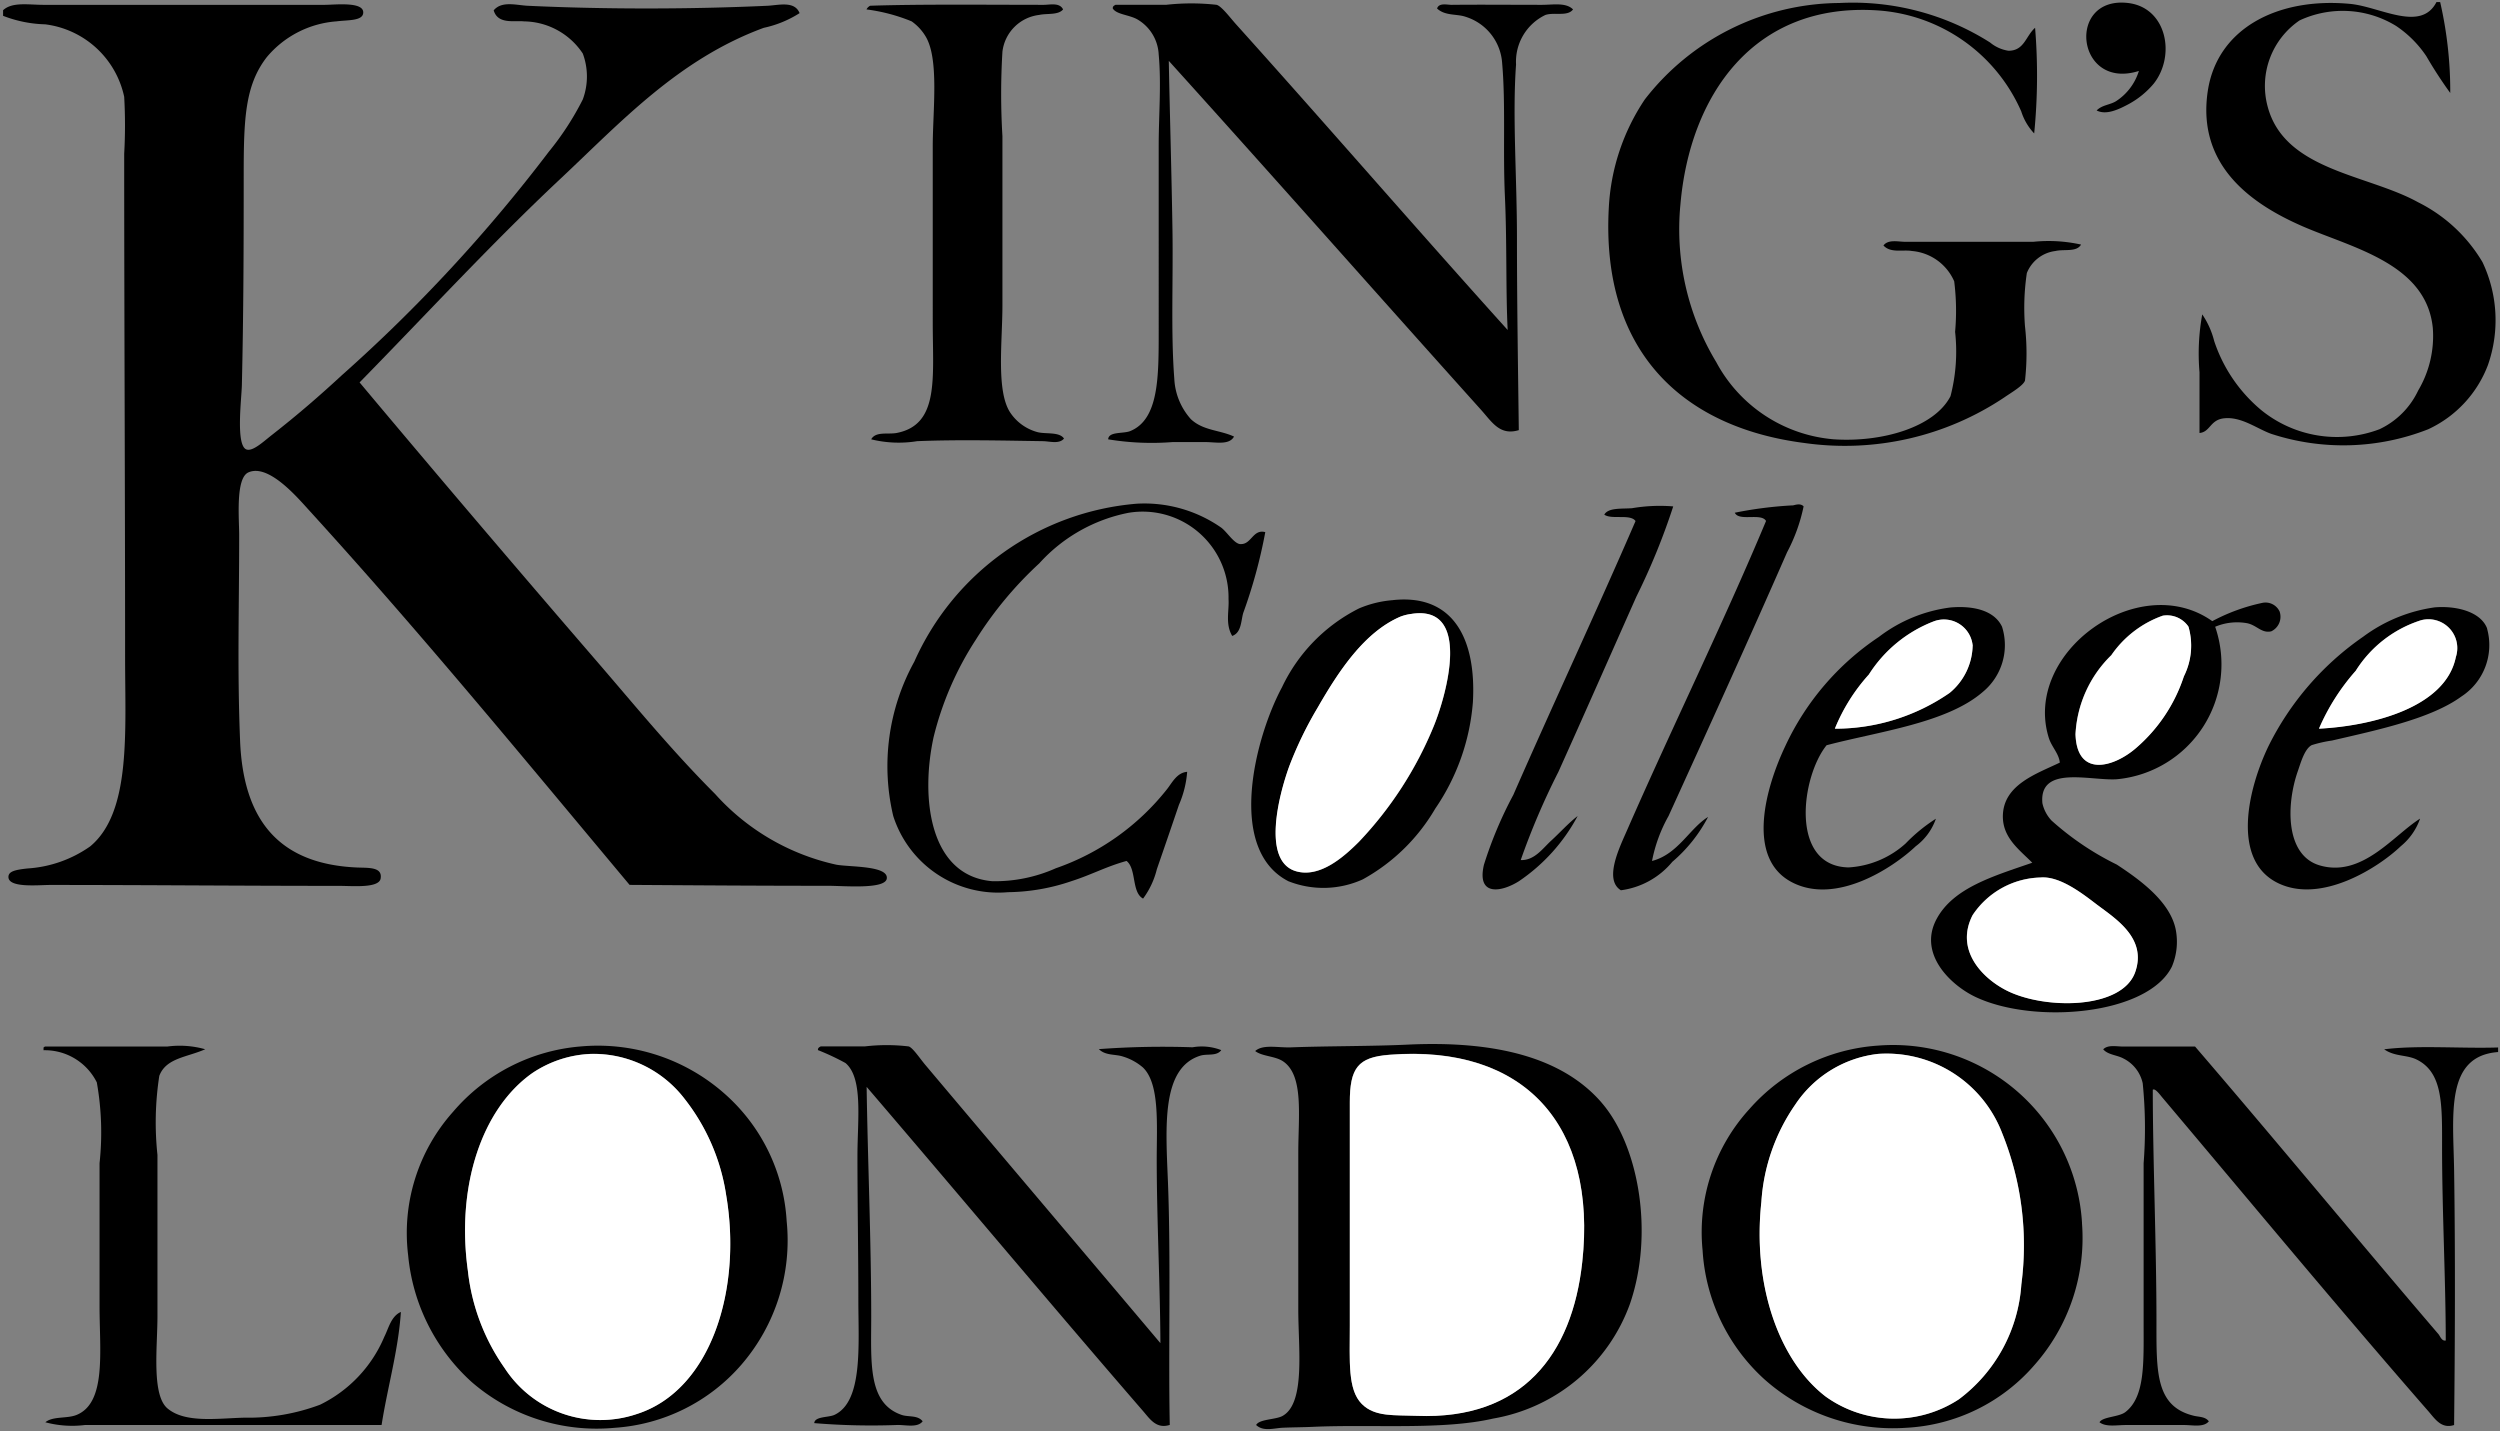 <svg xmlns="http://www.w3.org/2000/svg" xmlns:xlink="http://www.w3.org/1999/xlink" id="Group_2068" data-name="Group 2068" width="96.583" height="55.287" viewBox="0 0 96.583 55.287"><rect x="0" y="0" width="96.583" height="55.287" fill="#808080" stroke="none"/><defs><clipPath id="clip-path"><rect id="Rectangle_938" data-name="Rectangle 938" width="96.583" height="55.287" fill="none"></rect></clipPath><clipPath id="clip-path-2"><rect id="Rectangle_937" data-name="Rectangle 937" width="96.39" height="55.133" fill="none"></rect></clipPath></defs><g id="Group_2067" data-name="Group 2067" clip-path="url(#clip-path)"><g id="Group_2066" data-name="Group 2066" transform="translate(0.119 0.08)"><g id="Group_2065" data-name="Group 2065" clip-path="url(#clip-path-2)"><g id="Group_2064" data-name="Group 2064"><g id="Group_2063" data-name="Group 2063" clip-path="url(#clip-path-2)"><path id="Path_55801" data-name="Path 55801" d="M289.647,136.707v.177c-2.047.151-1.736,2.4-1.7,4.543.05,3.309.033,6.832,0,9.866-.494.16-.736-.237-.994-.532-3.481-3.99-6.9-8.118-10.292-12.137-.1-.124-.272-.349-.355-.284,0,2.638.142,6.039.142,8.943,0,1.952-.047,3.3,1.455,3.655.183.044.438.03.568.213-.2.243-.627.142-.958.142h-2.236c-.37,0-.778.086-1.029-.106.115-.216.742-.2.994-.39.769-.583.71-1.913.71-3.372v-6.246a17.423,17.423,0,0,0-.035-3.088,1.4,1.4,0,0,0-.745-.958c-.248-.136-.6-.139-.781-.355.186-.186.515-.106.781-.106h2.768c3.129,3.638,6.293,7.479,9.4,11.108.074.089.127.278.284.248,0-2.292-.142-5.013-.142-7.453,0-1.638.044-2.907-.994-3.407-.373-.18-.843-.106-1.242-.39,1.325-.166,2.957-.024,4.4-.071" transform="translate(-193.256 -96.32)"></path><path id="Path_55802" data-name="Path 55802" d="M298.209,10.316a5.237,5.237,0,0,1,.213,3.975,4.479,4.479,0,0,1-2.307,2.484,8.958,8.958,0,0,1-6.069.177c-.553-.2-1.148-.668-1.81-.6-.553.053-.538.529-.958.568V14.574a8.4,8.4,0,0,1,.106-2.236,3.22,3.22,0,0,1,.461,1.029,5.885,5.885,0,0,0,1.81,2.662,4.641,4.641,0,0,0,4.578.745,3.119,3.119,0,0,0,1.491-1.491,4.132,4.132,0,0,0,.568-2.413c-.245-2.5-3.111-3.1-5.04-3.939-1.9-.831-4.09-2.3-3.655-5.217.364-2.44,2.724-3.635,5.5-3.372,1.156.109,2.733,1.109,3.336-.071h.142a15.418,15.418,0,0,1,.39,3.513,16.554,16.554,0,0,1-.923-1.42,4.244,4.244,0,0,0-1.171-1.171,3.947,3.947,0,0,0-3.726-.213,3.06,3.06,0,0,0-1.242,3.3c.642,2.508,3.859,2.638,5.82,3.726a6,6,0,0,1,2.484,2.307" transform="translate(-202.423 -0.272)"></path><path id="Path_55803" data-name="Path 55803" d="M302.867,80.142a2.371,2.371,0,0,1-.994,2.626c-1.171.858-3.271,1.3-5,1.7a4.924,4.924,0,0,0-.781.177c-.275.145-.423.68-.532.994-.455,1.289-.5,3.268.852,3.655,1.635.47,2.842-1.168,3.868-1.81a2.4,2.4,0,0,1-.745,1.065c-.858.822-3.079,2.248-4.756,1.42-1.8-.89-1.15-3.638-.355-5.288a11.164,11.164,0,0,1,3.655-4.223,6.038,6.038,0,0,1,2.768-1.136c.849-.068,1.777.172,2.023.816m-1.207,1.1a1.113,1.113,0,0,0-1.349-1.42,4.631,4.631,0,0,0-2.52,1.952,8.335,8.335,0,0,0-1.42,2.236c2.082-.109,4.895-.825,5.288-2.768" transform="translate(-206.903 -55.938)"></path><path id="Path_55804" data-name="Path 55804" d="M306.863,80.991a1.113,1.113,0,0,1,1.349,1.42c-.393,1.943-3.206,2.659-5.288,2.768a8.335,8.335,0,0,1,1.42-2.236,4.63,4.63,0,0,1,2.52-1.952" transform="translate(-213.454 -57.106)" fill="#fff"></path><path id="Path_55805" data-name="Path 55805" d="M265.72,79.07a.622.622,0,0,1-.319.781c-.382.086-.565-.254-.958-.319a2.181,2.181,0,0,0-1.207.142,4.458,4.458,0,0,1-3.8,5.891c-1.008.068-3.008-.562-2.875.923a1.413,1.413,0,0,0,.355.674,11.005,11.005,0,0,0,2.52,1.7c.887.583,2.041,1.414,2.271,2.484a2.466,2.466,0,0,1-.142,1.455c-.929,1.881-5.341,2.245-7.595,1.171-.949-.452-2.227-1.662-1.491-3.017.651-1.2,2.192-1.647,3.691-2.165-.494-.5-1.148-.961-1.136-1.81.021-1.207,1.3-1.624,2.2-2.058-.033-.349-.316-.606-.426-.958-1.02-3.295,3.478-6.518,6.317-4.507a7.314,7.314,0,0,1,1.952-.71.6.6,0,0,1,.639.319m-3.691,2.52a2.638,2.638,0,0,0,.177-1.916,1,1,0,0,0-.994-.426,4.058,4.058,0,0,0-1.987,1.526,4.588,4.588,0,0,0-1.384,3.052c.053,1.692,1.479,1.284,2.342.532a6.2,6.2,0,0,0,1.845-2.768m-1.881,11.428c.461-1.307-.76-2.061-1.455-2.591-.529-.4-1.437-1.13-2.2-1.065a3.247,3.247,0,0,0-2.626,1.455c-.686,1.34.367,2.431,1.313,2.91,1.473.745,4.457.739,4.969-.71" transform="translate(-177.776 -55.54)"></path><path id="Path_55806" data-name="Path 55806" d="M275.486,80.834a2.639,2.639,0,0,1-.177,1.916,6.2,6.2,0,0,1-1.845,2.768c-.864.751-2.289,1.159-2.342-.532a4.588,4.588,0,0,1,1.384-3.052,4.058,4.058,0,0,1,1.987-1.526,1,1,0,0,1,.994.426" transform="translate(-191.056 -56.701)" fill="#fff"></path><path id="Path_55807" data-name="Path 55807" d="M274.138.358c1.5.169,1.863,2.032.994,3.123a3.345,3.345,0,0,1-.958.781c-.373.2-.87.444-1.242.248.21-.213.512-.213.745-.355a2.139,2.139,0,0,0,.887-1.171c-2.428.769-2.815-2.9-.426-2.626" transform="translate(-192.051 -0.323)"></path><path id="Path_55808" data-name="Path 55808" d="M261.987,115.687c.7.529,1.916,1.284,1.455,2.591-.512,1.449-3.5,1.455-4.969.71-.946-.479-2-1.57-1.313-2.91a3.247,3.247,0,0,1,2.626-1.455c.763-.065,1.671.662,2.2,1.065" transform="translate(-181.07 -80.801)" fill="#fff"></path><path id="Path_55809" data-name="Path 55809" d="M236.986,143.381a7.407,7.407,0,0,1-1.845,5.5,7.025,7.025,0,0,1-4.933,2.413,7.458,7.458,0,0,1-5.5-1.881,7.317,7.317,0,0,1-2.378-4.969,7.055,7.055,0,0,1,1.81-5.465,7.27,7.27,0,0,1,4.969-2.449,7.311,7.311,0,0,1,7.879,6.85m-2.342,2.378a11.566,11.566,0,0,0-.745-5.856,4.778,4.778,0,0,0-4.791-3.052,4.441,4.441,0,0,0-3.194,1.952,7.418,7.418,0,0,0-1.313,3.762c-.349,3.241.692,6.149,2.484,7.524a4.548,4.548,0,0,0,5.146.106,6.041,6.041,0,0,0,2.413-4.436" transform="translate(-156.672 -96.215)"></path><path id="Path_55810" data-name="Path 55810" d="M228.353,9.695c-.174.3-.648.166-.994.248a1.368,1.368,0,0,0-1.1.852,9.173,9.173,0,0,0-.071,2.058,9.354,9.354,0,0,1,0,2.094c-.065.2-.562.485-.781.639a11.079,11.079,0,0,1-7.737,1.774c-4.694-.6-7.879-3.522-7.559-9.121A8.255,8.255,0,0,1,211.5,4.087,9.594,9.594,0,0,1,219.019.361a9.9,9.9,0,0,1,5.82,1.526,1.461,1.461,0,0,0,.71.319c.615,0,.665-.568,1.029-.887a22.66,22.66,0,0,1-.035,4.081,2.218,2.218,0,0,1-.5-.852,6.535,6.535,0,0,0-5.536-3.9c-4.827-.328-7.267,3.312-7.63,7.488a9.923,9.923,0,0,0,1.384,6.1,5.68,5.68,0,0,0,4.543,2.981c1.869.124,3.895-.47,4.507-1.668a6.891,6.891,0,0,0,.177-2.484,9.072,9.072,0,0,0-.035-1.952,1.961,1.961,0,0,0-1.633-1.171c-.352-.062-.819.092-1.1-.213.186-.248.571-.142.852-.142h4.933a5.78,5.78,0,0,1,1.845.106" transform="translate(-148.075 -0.325)"></path><path id="Path_55811" data-name="Path 55811" d="M239.223,140.659a11.566,11.566,0,0,1,.745,5.856,6.041,6.041,0,0,1-2.413,4.436,4.548,4.548,0,0,1-5.146-.106c-1.792-1.375-2.833-4.282-2.484-7.524a7.418,7.418,0,0,1,1.313-3.762,4.441,4.441,0,0,1,3.194-1.952,4.778,4.778,0,0,1,4.791,3.052" transform="translate(-161.997 -96.971)" fill="#fff"></path><path id="Path_55812" data-name="Path 55812" d="M239.586,80.061a2.345,2.345,0,0,1-.745,2.52c-1.384,1.2-4,1.523-6.033,2.058-.985,1.221-1.437,4.682.852,4.72a3.6,3.6,0,0,0,2.2-.923,6.384,6.384,0,0,1,1.171-.958,2.242,2.242,0,0,1-.781,1.065c-.884.837-3.085,2.283-4.791,1.384-1.8-.949-.976-3.721-.248-5.252a10.282,10.282,0,0,1,3.62-4.223,5.737,5.737,0,0,1,2.768-1.136c.929-.077,1.7.136,1.987.745m-2.023,2.555a2.431,2.431,0,0,0,.887-1.81,1.115,1.115,0,0,0-1.491-.958,5.166,5.166,0,0,0-2.52,2.058A7.111,7.111,0,0,0,233.127,84a7.775,7.775,0,0,0,4.436-1.384" transform="translate(-162.36 -55.928)"></path><path id="Path_55813" data-name="Path 55813" d="M245.007,81.978a2.431,2.431,0,0,1-.887,1.81,7.775,7.775,0,0,1-4.436,1.384A7.111,7.111,0,0,1,241,83.078a5.166,5.166,0,0,1,2.52-2.058,1.115,1.115,0,0,1,1.491.958" transform="translate(-168.917 -57.1)" fill="#fff"></path><path id="Path_55814" data-name="Path 55814" d="M217.645,65.934c.1-.018.3-.1.426.035a6.634,6.634,0,0,1-.639,1.774c-1.464,3.345-3.052,6.835-4.578,10.186a5.784,5.784,0,0,0-.639,1.739c1.006-.26,1.455-1.266,2.165-1.7A5.768,5.768,0,0,1,213,79.7a3.105,3.105,0,0,1-1.987,1.1c-.677-.414-.038-1.683.248-2.342,1.721-3.933,3.735-8.038,5.359-11.925-.183-.325-1.047.03-1.207-.319a15.367,15.367,0,0,1,2.236-.284" transform="translate(-148.511 -46.486)"></path><path id="Path_55815" data-name="Path 55815" d="M199.43,66.139a6.4,6.4,0,0,1,1.6-.071,25.8,25.8,0,0,1-1.42,3.478c-1,2.248-1.987,4.492-3.017,6.779a27.89,27.89,0,0,0-1.455,3.407c.532.018.846-.447,1.171-.745.352-.322.668-.68,1.029-.958a7.043,7.043,0,0,1-2.271,2.52c-.668.42-1.641.6-1.349-.639a15.6,15.6,0,0,1,1.136-2.7c1.55-3.54,3.25-7.172,4.72-10.576-.2-.287-.926-.044-1.207-.248.154-.275.665-.219,1.065-.248" transform="translate(-136.507 -46.584)"></path><path id="Path_55816" data-name="Path 55816" d="M177.344,138.652c1.44,1.659,2.035,5.048,1.1,7.772a6.857,6.857,0,0,1-5.288,4.436c-1.952.45-4.623.216-6.956.319-.384.018-.793.018-1.171.035-.34.015-.745.16-1.029-.106.13-.237.766-.2,1.029-.355.881-.5.6-2.623.6-4.081V140.6c0-1.452.222-3.011-.6-3.549-.311-.2-.8-.183-1.065-.39.3-.269.872-.124,1.384-.142,1.393-.053,3.162-.041,4.507-.106,3.383-.16,5.974.491,7.488,2.236m-.745,6.175c.586-5.309-2.233-8.429-7.453-8.021-1.216.095-1.526.512-1.526,1.845v8.624c0,1.384-.086,2.461.461,3.017.506.515,1.275.426,2.129.461,4.075.163,6-2.372,6.388-5.927" transform="translate(-115.591 -96.136)"></path><path id="Path_55817" data-name="Path 55817" d="M177.838,137.707c5.22-.408,8.038,2.712,7.453,8.021-.39,3.555-2.313,6.089-6.388,5.927-.855-.035-1.624.053-2.129-.461-.547-.556-.461-1.633-.461-3.017v-8.624c0-1.334.311-1.751,1.526-1.845" transform="translate(-124.284 -97.036)" fill="#fff"></path><path id="Path_55818" data-name="Path 55818" d="M162.722.656c-.21.284-.713.1-1.065.213a2,2,0,0,0-1.136,1.916c-.145,1.993.035,4.359.035,6.708,0,2.6.044,5.128.071,7.417-.728.219-1.026-.3-1.455-.781-4-4.454-8.095-9.091-12.067-13.486.038,2.011.106,4.265.142,6.53.03,1.984-.065,3.99.071,5.749a2.515,2.515,0,0,0,.639,1.562c.476.45,1.118.417,1.668.674-.183.34-.707.213-1.1.213h-1.278a10.349,10.349,0,0,1-2.484-.106c.018-.311.583-.21.852-.319,1.109-.452,1.1-2.1,1.1-3.868V5.944c0-1.2.106-2.4,0-3.549a1.658,1.658,0,0,0-.816-1.349c-.313-.183-.81-.189-.958-.426-.006-.089.053-.112.106-.142H147a8.781,8.781,0,0,1,1.952,0c.189.05.521.494.745.745,3.484,3.871,7.074,8.021,10.5,11.818-.077-1.57-.024-3.354-.106-5.146s.03-3.582-.106-5.146A2.014,2.014,0,0,0,158.57.94c-.34-.118-.787-.027-1.1-.319.071-.234.4-.139.568-.142,1.094-.012,2.333,0,3.478,0,.441,0,.929-.1,1.207.177" transform="translate(-102.07 -0.372)"></path><path id="Path_55819" data-name="Path 55819" d="M168.916,78.336c2.33-.248,3.224,1.5,3.088,3.939a8.43,8.43,0,0,1-1.455,4.117,7.35,7.35,0,0,1-2.8,2.733,3.678,3.678,0,0,1-2.875.071c-2.413-1.242-1.272-5.584-.248-7.488a6.535,6.535,0,0,1,2.981-3.052,4.149,4.149,0,0,1,1.313-.319m1.562,4.9c.476-1.145,1.523-4.738-.852-4.365a1.787,1.787,0,0,0-.426.106c-1.384.594-2.372,2.082-3.194,3.513a14.518,14.518,0,0,0-1.1,2.271c-.408,1.13-1.05,3.65.248,4.046.952.29,1.911-.6,2.449-1.136a14.4,14.4,0,0,0,2.875-4.436" transform="translate(-115.22 -55.232)"></path><path id="Path_55820" data-name="Path 55820" d="M171.877,80.128c2.375-.373,1.328,3.221.852,4.365a14.4,14.4,0,0,1-2.875,4.436c-.538.538-1.5,1.425-2.449,1.136-1.3-.4-.657-2.916-.248-4.046a14.519,14.519,0,0,1,1.1-2.271c.822-1.431,1.81-2.919,3.194-3.513a1.787,1.787,0,0,1,.426-.106" transform="translate(-117.471 -56.492)" fill="#fff"></path><path id="Path_55821" data-name="Path 55821" d="M129.468,67.328c.423.024.476-.589.958-.461a19.632,19.632,0,0,1-.852,3.123c-.089.308-.068.763-.426.887-.275-.464-.112-.979-.142-1.42a3.318,3.318,0,0,0-3.868-3.336,6.267,6.267,0,0,0-3.443,1.952,14.446,14.446,0,0,0-2.449,2.946,12.255,12.255,0,0,0-1.633,3.762c-.518,2.372-.157,5.371,2.271,5.572a5.772,5.772,0,0,0,2.449-.5,9.4,9.4,0,0,0,4.294-3.052c.2-.251.382-.642.781-.674a3.921,3.921,0,0,1-.319,1.278q-.417,1.229-.852,2.484a3.189,3.189,0,0,1-.532,1.136c-.452-.245-.248-1.147-.639-1.455-.793.219-1.343.529-2.129.781a7.827,7.827,0,0,1-2.449.426,4.256,4.256,0,0,1-4.436-2.946,8.359,8.359,0,0,1,.816-5.962,10.335,10.335,0,0,1,8.589-6.1,5.186,5.186,0,0,1,3.265.923c.228.169.5.627.745.639" transform="translate(-81.663 -46.389)"></path><path id="Path_55822" data-name="Path 55822" d="M122.086,136.71c-.186.243-.541.124-.816.213-1.5.479-1.328,2.724-1.242,4.862.118,2.949.012,6.592.071,9.4-.518.166-.766-.228-1.029-.532-3.561-4.114-7.125-8.376-10.682-12.528.038,2.7.177,5.939.177,8.872,0,1.774-.142,3.345,1.171,3.8.263.092.621,0,.816.248-.189.254-.633.142-.958.142a26.885,26.885,0,0,1-3.23-.071c.018-.266.556-.213.781-.319,1.109-.521.923-2.694.923-4.436s-.035-3.8-.035-5.572c0-1.393.228-3-.461-3.584a9.287,9.287,0,0,0-1.065-.5c-.006-.089.053-.112.106-.142h1.7a7.121,7.121,0,0,1,1.7,0c.16.05.432.464.639.71,2.984,3.543,6.16,7.284,9.085,10.753-.006-2.061-.142-4.806-.142-7.1,0-1.349.121-2.919-.532-3.549a2.127,2.127,0,0,0-.781-.426c-.29-.095-.665-.027-.923-.284a33.544,33.544,0,0,1,3.62-.071,2.074,2.074,0,0,1,1.1.106" transform="translate(-75.026 -96.216)"></path><path id="Path_55823" data-name="Path 55823" d="M120.834,17.343c-.183.231-.556.109-.816.106-1.547-.024-3.265-.065-4.862,0a4.462,4.462,0,0,1-1.774-.071c.174-.319.651-.18.994-.248,1.641-.325,1.384-2.118,1.384-4.259V6.057c0-1.375.257-3.392-.284-4.259a1.9,1.9,0,0,0-.532-.568A6.9,6.9,0,0,0,113.2.769a.329.329,0,0,1,.142-.142c1.922-.065,4.6-.035,6.708-.035.234,0,.612-.1.745.177-.189.228-.618.145-.923.213a1.623,1.623,0,0,0-1.42,1.42,27.319,27.319,0,0,0,0,3.265V12.2c0,1.4-.243,3.268.284,4.117a1.842,1.842,0,0,0,1.065.781c.316.086.846-.021,1.029.248" transform="translate(-79.844 -0.485)"></path><path id="Path_55824" data-name="Path 55824" d="M32.593,33.795c.5.095,2.011.03,1.952.532-.05.432-1.653.284-2.271.284-2.733,0-5.063-.018-7.666-.035-4.223-5.048-8.059-9.727-12.421-14.515-.441-.485-1.541-1.766-2.307-1.42-.5.225-.355,1.78-.355,2.413,0,2.866-.077,5.17.035,7.95.121,3.061,1.491,4.764,4.507,4.9.444.021,1-.033.923.426-.065.384-1.091.284-1.6.284-3.848,0-7.317-.035-11.179-.035-.438,0-1.618.127-1.6-.319.009-.2.237-.266.745-.319a4.726,4.726,0,0,0,2.413-.852c1.588-1.319,1.349-4.413,1.349-7.311,0-6.462-.035-13.042-.035-19.448a19.492,19.492,0,0,0,0-2.2,3.573,3.573,0,0,0-3.052-2.8A4.826,4.826,0,0,1,.4,1V.789C.753.455,1.383.577,1.966.577h10.86c.405,0,1.538-.139,1.491.319-.033.308-.6.263-1.029.319A3.881,3.881,0,0,0,10.59,2.6C9.747,3.691,9.7,4.989,9.7,7.178c0,2.679-.006,5.338-.071,8.092-.015.556-.24,2.333.177,2.484.245.089.66-.308.994-.568,1.011-.793,1.819-1.494,2.7-2.307a60.336,60.336,0,0,0,7.985-8.624A11.058,11.058,0,0,0,22.8,4.232a2.543,2.543,0,0,0,0-1.774,2.766,2.766,0,0,0-2.271-1.242c-.364-.041-1.011.127-1.171-.426.311-.373.867-.2,1.313-.177,3.023.142,6.294.136,9.263,0,.435-.021,1.047-.2,1.242.284a4.206,4.206,0,0,1-1.384.568c-3.3,1.213-5.53,3.65-7.843,5.82-2.691,2.523-5.19,5.247-7.772,7.879q4.4,5.252,9.085,10.682c1.508,1.745,2.949,3.516,4.649,5.217a8.829,8.829,0,0,0,4.685,2.733" transform="translate(-0.404 -0.47)"></path><path id="Path_55825" data-name="Path 55825" d="M67.831,143.384a7.343,7.343,0,0,1-1.739,5.536,7.094,7.094,0,0,1-4.9,2.449,7.372,7.372,0,0,1-5.536-1.774,7.556,7.556,0,0,1-2.449-4.9,7.028,7.028,0,0,1,1.739-5.536,7.254,7.254,0,0,1,4.9-2.52,7.387,7.387,0,0,1,5.572,1.81,7.107,7.107,0,0,1,2.413,4.933m-5.785,7.453c2.884-.929,4.069-4.853,3.443-8.482a7.92,7.92,0,0,0-1.6-3.691,4.433,4.433,0,0,0-3.62-1.739,4.352,4.352,0,0,0-2.271.745c-1.943,1.375-2.94,4.359-2.484,7.63a8.035,8.035,0,0,0,1.42,3.762,4.408,4.408,0,0,0,5.111,1.774" transform="translate(-37.559 -96.289)"></path><path id="Path_55826" data-name="Path 55826" d="M70.837,143.082c.627,3.629-.559,7.553-3.443,8.482a4.408,4.408,0,0,1-5.111-1.774,8.036,8.036,0,0,1-1.42-3.762c-.455-3.271.541-6.255,2.484-7.63a4.352,4.352,0,0,1,2.271-.745,4.433,4.433,0,0,1,3.62,1.739,7.92,7.92,0,0,1,1.6,3.691" transform="translate(-42.906 -97.016)" fill="#fff"></path><path id="Path_55827" data-name="Path 55827" d="M19.49,146.923c-.095,1.467-.518,2.913-.745,4.365H7.281a3.984,3.984,0,0,1-1.526-.106c.29-.243.84-.133,1.207-.284,1.159-.473.887-2.464.887-4.188v-5.536a11.057,11.057,0,0,0-.106-3.123,2.243,2.243,0,0,0-2.058-1.242V136.7c.03-.006.035-.035.071-.035h4.72a3.629,3.629,0,0,1,1.455.106c-.7.311-1.514.334-1.774,1.029a11.82,11.82,0,0,0-.071,3.052V147.1c0,1.168-.234,3.028.39,3.549.689.577,1.937.379,2.981.355a7.872,7.872,0,0,0,2.91-.5,5.134,5.134,0,0,0,2.484-2.626c.163-.319.26-.793.639-.958" transform="translate(-4.122 -96.315)"></path></g></g></g></g></g></svg>